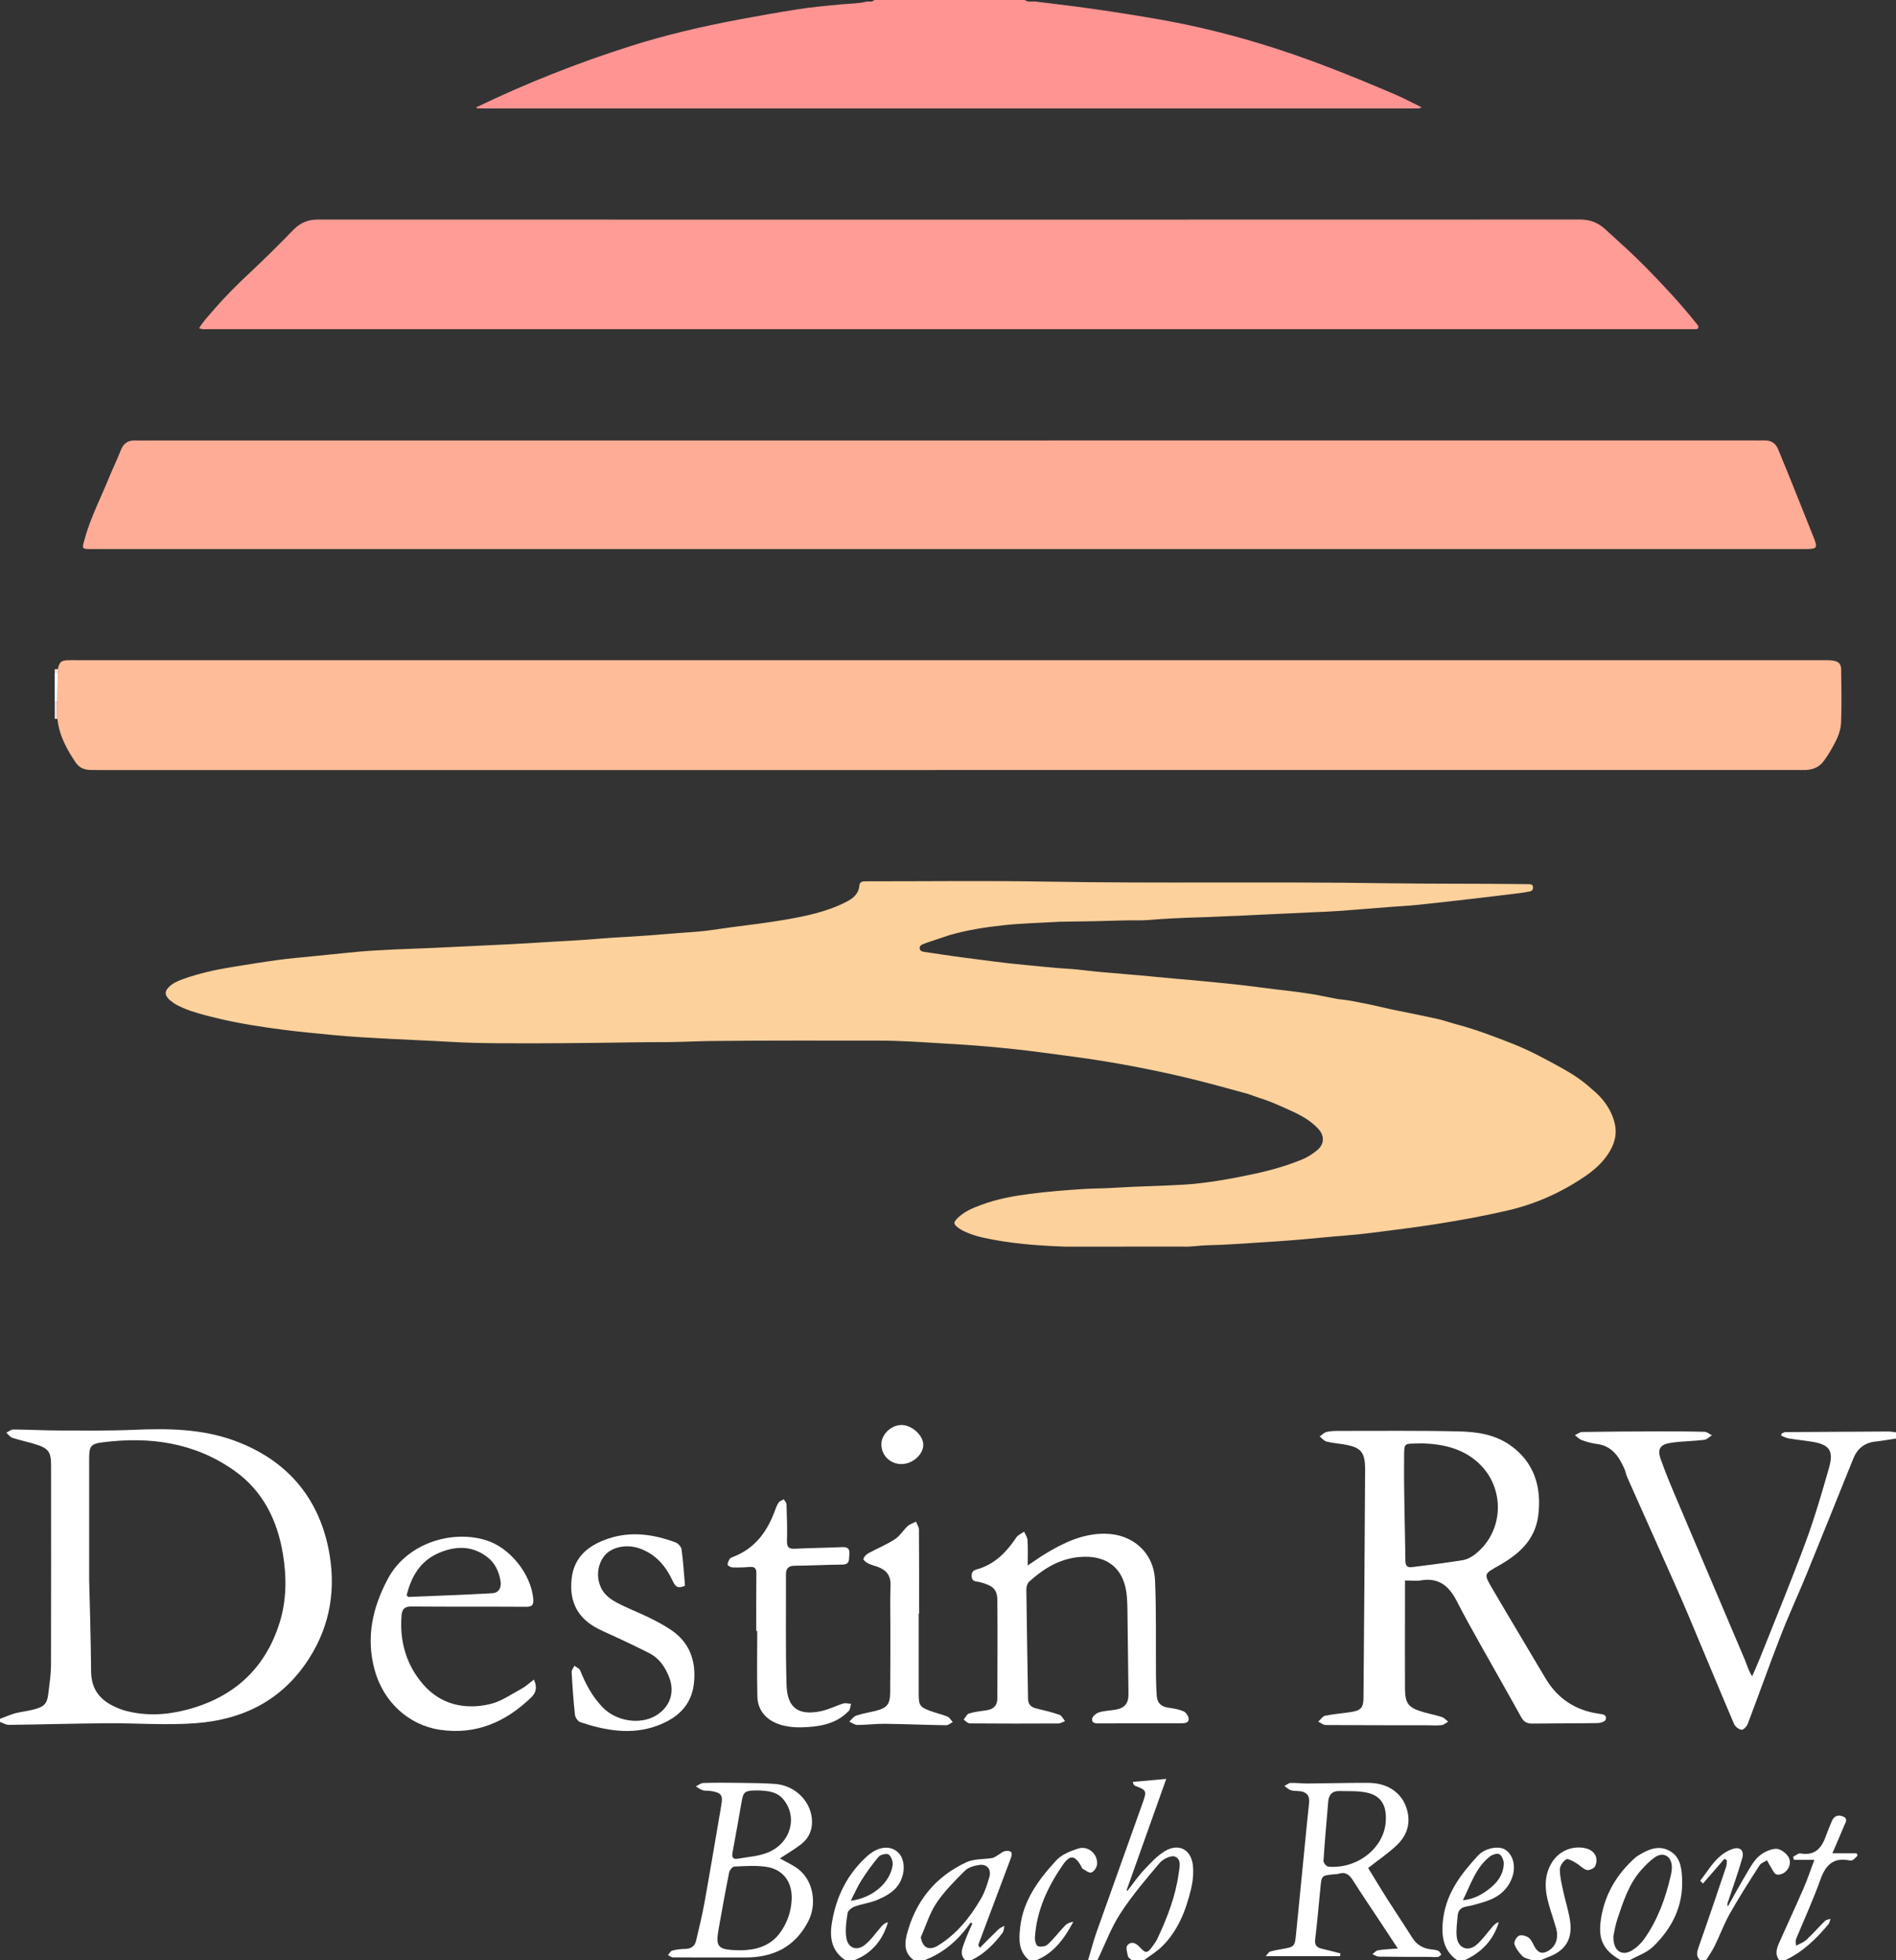 <?xml version="1.0" encoding="UTF-8"?>
<svg xmlns="http://www.w3.org/2000/svg" id="Layer_2" viewBox="0 0 1218 1259">
  <rect x="0" y="0" width="1218" height="1259" fill="#333333" stroke="none"/>
  <defs>
    <style>.cls-1{fill:#ffded4;}.cls-2{fill:#ff9c95;}.cls-3{fill:#fff;}.cls-4{fill:#fdd;}.cls-5{fill:#fcd19b;}.cls-6{fill:#ffbc99;}.cls-7{fill:#ffac96;}.cls-8{fill:#ff9493;}</style>
  </defs>
  <g id="Layer_1-2">
    <g>
      <path class="cls-3" d="M0,1104c4.02-1.39,7.93-3.36,12.07-4.08,19.99-3.47,17.91-4.21,19.94-20.05,.51-3.96,.75-7.97,.76-11.96,.06-42.32,.08-84.64,.04-126.96,0-8.24-1.74-10.66-9.49-13.13-5.07-1.62-10.33-2.65-15.38-4.3-1.49-.49-2.59-2.17-3.87-3.31,1.49-.72,2.99-2.05,4.48-2.04,9.82,.07,19.63,.62,29.45,.64,15.99,.04,32,.24,47.96-.43,21.79-.93,43.39-.7,64.18,6.8,33.27,12.01,54.22,35.83,60.98,70.07,4.78,24.23,1.49,48.07-12.58,70.03-17.29,26.99-42.5,39.28-72.99,41.56-18.86,1.41-37.93-.13-56.9,.02-20.99,.16-41.97,.79-62.96,1.04-1.89,.02-3.79-1.23-5.69-1.89,0-.67,0-1.33,0-2Zm57.28-89.18c.3,13.07,1.05,35.88,1.24,58.71,.09,10.42,4.74,17.41,13.65,21.96,2.65,1.35,5.45,2.53,8.32,3.3,13.21,3.54,26.44,2.81,39.53-.62,30.02-7.87,50.43-26.31,59.66-56.08,4.44-14.33,4.52-29.24,2.05-44.05-3.62-21.66-12.77-40.31-31.03-53.31-25.56-18.2-54.44-22.19-84.82-18.31-7.75,.99-8.59,2.56-8.6,10.65-.01,22.66,0,45.32,0,77.75Z"></path>
      <path class="cls-3" d="M1218,924c-4.44,.66-8.87,1.45-13.34,1.94-7.05,.78-11.57,4.66-14.15,11.05-10.03,24.82-19.97,49.69-30.09,74.47-5.35,13.09-11.34,25.93-16.46,39.11-7.29,18.76-14,37.75-21.15,56.57-.63,1.67-2.78,4.06-3.97,3.92-1.78-.2-4.14-2.01-4.88-3.73-10.06-23.56-19.8-47.26-29.78-70.86-4.99-11.79-10.26-23.46-15.46-35.16-7.77-17.49-15.61-34.95-23.37-52.44-.8-1.81-1.11-3.85-1.92-5.65-3.53-7.87-8.04-14.58-17.68-15.75-3.28-.4-6.54-1.38-9.65-2.5-1.63-.59-2.93-2.07-4.39-3.14,1.59-.72,3.17-2.04,4.77-2.06,15.83-.25,31.65-.34,47.48-.38,10.33-.03,20.67,0,30.99,.26,1.62,.04,3.2,1.46,4.8,2.24-1.64,1.02-3.2,2.74-4.94,2.95-7.1,.84-14.31,.84-21.37,1.88-6.94,1.02-8.88,3.96-6.6,10.47,3.41,9.71,7.48,19.2,11.5,28.69,14.07,33.24,28.27,66.43,42.34,99.68,1.52,3.59,2.5,7.42,4.91,11.16,1.66-3.86,3.43-7.69,4.98-11.6,9.83-24.74,20.02-49.35,29.27-74.3,5.82-15.71,10.52-31.87,15.13-48,3.17-11.08,.24-15-11.04-16.8-4.93-.79-9.92-1.27-14.84-2.1-1.68-.28-3.26-1.18-4.88-1.8,.09-.44,.19-.89,.28-1.33,.85-.33,1.69-.94,2.54-.94,22-.17,43.99-.3,65.99-.38,1.65,0,3.31,.34,4.97,.53v4Z"></path>
      <path class="cls-3" d="M699,1259c1.84-6.13,3.43-12.35,5.56-18.37,9.89-27.91,19.99-55.75,29.86-83.67,2.32-6.57,1.76-7.28-4.63-9.66-.45-.17-.91-.4-1.27-.71-.22-.19-.26-.58-.85-2.05,7.04-.63,13.71-1.24,21.53-1.94-8.75,24.57-17.11,48.04-25.47,71.52,.18,.14,.35,.28,.53,.42,3.47-4.45,6.65-9.18,10.49-13.28,4.16-4.45,8.44-9.14,13.57-12.25,8.8-5.34,16.92-1.1,18,9.13,.53,5.02,0,10.37-1.2,15.29-3.27,13.54-8.26,26.45-18.36,36.55-3.47,3.47-7.82,6.05-11.76,9.04h-8c-.83-.82-2.19-1.52-2.39-2.47-.5-2.33-1.52-5.61-.42-6.98,2.2-2.75,5.28-1.8,7.71,.8,4.27,4.57,5,4.52,8.71-.53,1.18-1.6,2.31-3.29,3.15-5.09,6.12-13.17,11.37-26.64,13.39-41.14,.57-4.1,2.06-9.38-2.43-11.13-2.42-.94-7.59,1.58-9.71,4.08-8.89,10.48-17.86,21.04-25.31,32.53-6.01,9.26-9.88,19.9-14.7,29.93h-6Z"></path>
      <path class="cls-3" d="M587,1259c-5.84-4.14-6.07-10.06-4.54-16.09,5.5-21.57,18.29-37.51,38.5-46.84,4.84-2.23,10.94-1.7,16.42-2.64,1.36-.23,2.59-1.26,3.85-1.97,1.5-.84,2.89-2.28,4.46-2.49,4.1-.55,5.07,.83,3.58,4.8-6.86,18.36-13.79,36.69-20.68,55.04-.15,.41-.12,.9,.87,2.3,3.98-3.97,7.9-8,11.97-11.88,1.05-1,2.54-1.53,3.83-2.27-.4,1.54-.37,3.4-1.26,4.57-5.47,7.16-11.66,13.58-20.01,17.48h-4c-3.85-3.96-1.58-8.11-.19-12.08,1.37-3.9,3.2-7.64,4.83-11.44-.34-.23-.67-.46-1.01-.68-7.63,10.91-17.13,19.45-29.63,24.21h-7Zm4.53-14.65c1.11,6.64,5.27,8.82,11.01,5.32,12.1-7.39,20.69-18.17,27.68-30.22,2.46-4.24,4.01-9.12,5.36-13.88,1.41-4.96-1.57-8.45-6.62-7.68-3.17,.48-6.91,1.52-9.05,3.65-6.54,6.53-13.24,13.18-18.34,20.81-4.43,6.61-6.77,14.62-10.04,22.01Z"></path>
      <path class="cls-3" d="M1041,1259c-11.63-6.66-14.73-13.95-12.32-27.75,2.66-15.23,10.2-27.58,21.53-37.81,.74-.67,1.57-1.25,2.42-1.76,6.17-3.73,12.66-6.75,19.73-2.96,6.88,3.69,7.86,10.48,8.22,17.59,.9,17.76-6.34,32.17-18.66,44.07-4.01,3.87-9.89,5.8-14.91,8.62h-6Zm-4.52-15.48c-.42,9.36,5.22,13.17,11.7,9.38,3.19-1.86,6.11-4.71,8.25-7.74,8.52-12.09,13.45-25.8,16.8-40.1,.49-2.09,.88-4.29,.76-6.4-.35-6.66-5.7-9.45-11.07-5.59-3.19,2.3-6.05,5.17-8.67,8.14-8,9.07-11.53,20.41-15.28,31.56-1.37,4.06-1.96,8.38-2.5,10.75Z"></path>
      <path class="cls-3" d="M1092,1259c-2.62-2.7-1.84-5.42-.7-8.65,6.04-17.07,11.81-34.24,17.6-51.39,.43-1.27,.31-2.73,.45-4.1-.52-.31-1.04-.62-1.56-.93-4.6,5.29-9.2,10.59-13.8,15.88-.61-.59-1.21-1.18-1.82-1.78,6.12-7.6,10.55-16.88,20.83-20.41,4.84-1.66,7.67,.89,6.22,5.96-2.73,9.57-6.15,18.94-9.28,28.4-.24,.72-.52,1.42,.05,2.53,4.03-7.13,7.94-14.34,12.14-21.37,2.29-3.83,4.52-8,7.79-10.86,2.91-2.55,7.17-4.61,10.93-4.79,2.68-.12,6.5,2.65,8.05,5.2,1.92,3.17,.89,7.34-2.31,9.88-1.38,1.1-3.86,1.88-5.4,1.4-1.42-.44-2.33-2.72-3.33-4.27-1-1.55-1.83-3.21-2.73-4.82-1.61,1.04-3.81,1.7-4.75,3.17-6.54,10.21-13.09,20.42-19.06,30.96-3.74,6.61-6.36,13.84-9.71,20.68-1.59,3.24-3.7,6.22-5.57,9.32h-4Z"></path>
      <path class="cls-3" d="M1143,1259c-3.09-3.95-1.52-7.87,.19-11.69,5.14-11.56,10.48-23.04,15.52-34.64,2.43-5.6,4.34-11.42,6.85-18.09h-13.11l-.55-1.95c1.59-.76,3.33-2.4,4.74-2.15,9.59,1.68,13.79-3.77,16.5-11.66,1.03-2.99,2.36-5.87,3.52-8.81,1.34-3.4,3.8-4.64,7.16-3.32,3.79,1.49,1.62,4.1,.76,6.23-2.23,5.48-4.63,10.89-7.45,17.48h15.58c.2,.5,.4,1.01,.59,1.51-1,.95-1.91,2.05-3.04,2.79-.61,.4-1.66,.35-2.45,.2-10.33-1.98-15.12,3.3-18.4,12.47-4.58,12.82-10.3,25.24-15.5,37.85-.42,1.03-.58,2.16,0,4.49,2.21-1.23,4.76-2.1,6.56-3.77,4.14-3.84,7.86-8.14,11.9-12.1,.82-.81,2.33-.92,3.52-1.35-.38,1.12-.47,2.48-1.17,3.32-7.83,9.41-16.49,17.85-27.73,23.2h-4Z"></path>
      <path class="cls-3" d="M543,1259c-8.43-5.5-10.08-13.89-8.75-22.85,2.61-17.65,10.13-32.92,23.82-44.8,.5-.43,1.06-.8,1.61-1.18,5.94-4.17,12.18-4.51,16.62-.91,4.21,3.42,5.33,10.25,3.19,16.59-2.68,7.95-9.14,11.65-16.1,14.54-4.57,1.89-9.66,2.5-14.33,4.2-1.85,.67-4.31,2.56-4.56,4.2-.81,5.33-1.68,10.95-.76,16.16,1.12,6.34,6.64,8.34,11.71,4.37,4.2-3.29,7.27-8,10.88-12.04,1.05-1.18,2.27-2.22,4.1-2.62-3.39,11.54-10.29,19.85-21.42,24.35h-6Zm3.54-38.12c14.12-1.79,25.36-11.66,26.9-22.97,.3-2.18-.88-5.47-2.53-6.7-1.21-.91-5.2-.06-6.4,1.33-4.11,4.75-7.74,9.96-11.15,15.26-2.45,3.82-4.24,8.06-6.82,13.08Z"></path>
      <path class="cls-3" d="M936,1259c-8.45-5.8-10.69-15.13-8.72-27.91,2.48-16.09,11.78-27.93,22.2-39.25,4.47-4.85,13.31-6.47,17.47-3.8,5.35,3.43,7.09,11.27,4.25,18.45-2.9,7.33-8.38,11.87-15.6,14.37-4.39,1.52-8.9,2.87-13.47,3.69-3.59,.64-5.41,2.45-5.7,5.8-.4,4.61-1.15,9.33-.6,13.86,.87,7.16,7.3,9.63,12.75,4.89,3.82-3.32,6.78-7.64,10.13-11.5,1.08-1.25,2.21-2.46,4.12-2.95-3.46,11.57-11.1,19.36-21.82,24.36h-5Zm3.76-38.45c7.31-.73,12.4-3.8,17.07-7.42,5.15-3.98,8.92-9.16,9.2-15.9,.09-2.12-1.09-5.11-2.71-6.2-1.22-.83-4.53,.12-6.09,1.33-9.09,7.01-12.26,17.66-17.47,28.19Z"></path>
      <path class="cls-3" d="M984,1259c-2-.79-4.5-1.09-5.9-2.48-2.21-2.2-4.3-4.94-5.22-7.83-.46-1.44,1.37-4.69,2.93-5.38,1.63-.72,4.6,.1,6.22,1.29,1.73,1.28,2.64,3.73,3.76,5.75,2.37,4.26,5.21,5.02,9.35,2.39,4.39-2.79,6.2-8.17,4.53-14.13-1.44-5.11-3.21-10.13-4.67-15.24-2.68-9.39-3.39-18.65,2.16-27.42,4.58-7.22,13.38-10.79,21.66-8.73,5.59,1.39,8.35,6.23,5.89,11.48-.67,1.42-3.91,2.85-5.42,2.4-2.54-.75-4.53-3.18-6.96-4.55-1.98-1.12-5.04-2.98-6.23-2.25-2.01,1.24-4.06,4.27-4.05,6.53,.03,4.74,1.24,9.5,2.24,14.19,1.32,6.16,3.32,12.2,4.28,18.4,1.88,12.16-2.95,19.69-14.54,23.85-1.38,.5-2.7,1.15-4.05,1.73h-6Z"></path>
      <path class="cls-3" d="M661,1259c-6.77-5.7-6.5-13.28-5.64-21.04,1.95-17.53,11.98-30.86,23.33-43.16,3.38-3.66,8.9-5.81,13.84-7.43,6.51-2.14,13.02,3.59,12.2,10.36-.23,1.89-2.09,4.57-3.73,5.02-1.54,.43-3.77-1.57-5.67-2.56-.24-.12-.28-.59-.44-.88-4.19-7.69-7.35-8.43-12.25-1.31-9.6,13.96-16.71,29.15-17.8,46.45-.12,1.9,.69,5.06,1.91,5.55,1.75,.7,4.94,.21,6.32-1.07,3.99-3.69,7.29-8.11,11.06-12.06,1.31-1.37,3.18-2.2,5.39-2.5-5.62,10.51-12.22,19.84-23.52,24.6h-5Z"></path>
      <path class="cls-3" d="M902.58,1015.2c0,6.12,0,11.43,0,16.74-.01,17.5-.12,35-.01,52.49,.06,9.86,2.17,12.46,11.71,15.23,4,1.16,8.11,1.94,12.06,3.23,1.5,.49,2.68,1.95,4.01,2.97-1.44,.78-2.82,2.07-4.32,2.23-3.13,.34-6.32,.08-9.49,.07-21.62-.02-43.24,0-64.85-.16-1.62-.01-3.22-1.41-4.83-2.16,1.45-1.31,2.72-3.44,4.37-3.79,5.36-1.12,10.88-1.5,16.31-2.34,6.79-1.04,8.33-2.72,8.38-9.43,.39-48.65,.79-97.29,1.04-145.94,.06-11.99-2.65-14.85-14.47-16.73-3.45-.55-6.99-.78-10.34-1.7-1.64-.45-2.94-2.13-4.39-3.26,1.5-1.02,2.88-2.56,4.53-2.93,2.73-.62,5.63-.64,8.45-.64,25.49,.02,50.99-.27,76.47,.32,11.44,.27,22.86,1.86,32.84,8.8,15.4,10.71,20.45,26.88,18.16,45.07-2.03,16.09-12.64,25.13-25.45,32.38-9.39,5.31-9.72,5.12-4.18,14.58,11.27,19.24,22.77,38.34,34.12,57.53,7.81,13.21,19.28,20.83,34.45,22.98,2.28,.32,5.35,.51,4.35,3.82-.35,1.16-3.28,2.16-5.05,2.19-14,.23-28,.14-41.99,.32-3.35,.04-5.46-.93-7.18-4.03-8.68-15.73-17.65-31.31-26.42-47-5.12-9.15-10.25-18.29-15.02-27.62-4.85-9.48-11.45-15.29-22.92-13.34-3.05,.52-6.26,.08-10.31,.08Zm11.19-88.13c-12.48,.58-11.67-1.55-11.77,10.6-.18,21.64,.57,43.28,.83,64.92,.04,3.03,1.21,4.38,4.17,4,10.86-1.41,21.74-2.7,32.54-4.45,2.82-.46,5.74-2.01,8.04-3.8,18.55-14.43,19.64-42.26,2.46-58.42-10.52-9.89-23.57-12.37-36.27-12.84Z"></path>
      <path class="cls-3" d="M660.22,1005.53c4.28-2.86,7.47-5.16,10.81-7.21,11.9-7.28,24.29-13.28,38.69-13.2,17.93,.11,31.52,12.12,32.29,30.06,.87,20.44,.41,40.94,.59,61.41,.04,4.15,.25,8.31,.47,12.46,.25,4.71,2.77,7.17,7.47,7.81,3.29,.45,6.66,1.01,9.68,2.28,1.54,.64,3.14,2.86,3.35,4.53,.36,2.8-2,3.21-4.44,3.21-17.49-.02-34.98,.05-52.47,.07-2.29,0-5.44,.33-5.05-3,.18-1.56,2.63-3.55,4.43-4.1,3.46-1.05,7.21-1.12,10.81-1.76,5.81-1.03,8.18-4.18,8.09-10.1-.27-18.15-.44-36.3-.68-54.44-.03-2.5-.15-5-.31-7.49-1.22-18.23-12.44-27.63-30.68-25.96-12.77,1.17-22.93,7.51-32.11,15.8-1.15,1.04-1.84,3.2-1.83,4.84,.27,23.48,.72,46.96,1.09,70.44,.06,3.6,1.93,5.37,5.3,6.17,5.02,1.2,10.05,2.4,14.91,4.1,1.47,.51,2.38,2.64,3.55,4.03-1.41,.53-2.83,1.51-4.24,1.52-18.99,.1-37.98,.12-56.97-.04-1.31-.01-2.6-1.56-3.91-2.4,1.12-1.37,2-3.52,3.4-3.95,3.64-1.11,7.49-1.53,11.28-2.08,4.46-.64,6.95-3,6.96-7.6,.04-20.98,.21-41.96,0-62.93-.07-7.25-2.7-9.48-11.19-11.78-2.16-.58-5.16,.06-5.32-3.87-.16-3.92,2.63-4.04,5.09-4.86,10.5-3.5,17.59-10.98,23.55-19.9,1.11-1.66,3.35-2.55,5.08-3.79,.77,1.82,2.08,3.61,2.19,5.48,.31,5.08,.11,10.18,.11,16.26Z"></path>
      <path class="cls-3" d="M343,1078.79c2.26,5.09,1.41,8.48-1.92,11.66-16.41,15.69-35.35,24.02-58.46,20.6-20.33-3.01-36.45-18.13-41.99-38.58-5.61-20.73-1.36-39.7,8.43-58.21,12.21-23.09,41.1-31.76,63.1-24.99,15.4,4.74,28.9,21.59,30.4,37.6,.36,3.88-.6,5.23-4.76,5.2-24.48-.19-48.97,.03-73.45-.2-4.7-.04-6.08,1.83-6.41,6.01-1.31,16.62,3.22,31.76,13.96,44.1,11.19,12.85,26.61,16.39,42.87,12.59,7.19-1.68,13.72-6.35,20.39-9.95,2.71-1.46,5-3.68,7.84-5.82Zm-81.77-54.04c.76,.6,1.03,.99,1.27,.98,17.92-.74,35.85-1.37,53.75-2.38,4.14-.23,5.93-3.54,5.33-7.56-.95-6.46-3.67-12.11-9.06-16.07-9.75-7.18-20.34-6.69-30.76-2.18-11.92,5.15-17.64,15.29-20.54,27.22Z"></path>
      <path class="cls-3" d="M440.04,1018.52c-4.42,2.03-6.18,.64-7.74-2.75-4.53-9.83-11.13-17.73-21.85-21.32-8.23-2.76-17.56-.77-22.11,4.78-4.83,5.91-5.74,15.24-1.17,22.49,2,3.17,5.51,5.78,8.91,7.58,6.74,3.59,13.95,6.3,20.82,9.66,4.77,2.33,9.5,4.84,13.92,7.77,12.42,8.27,16.54,20.41,14.94,34.7-1.6,14.32-11.07,22.43-23.61,27.02-16.63,6.09-33.19,3.11-49.4-2.3-1.54-.51-3.21-3.02-3.4-4.76-.99-9.1-1.62-18.24-2.13-27.38-.07-1.33,1.17-2.74,1.8-4.11,1.27,1,3.18,1.75,3.7,3.05,3.5,8.73,7.8,16.84,14.45,23.7,8.66,8.95,24.11,11.46,34.4,5.15,8.74-5.36,12.03-14.57,8.41-24.19-2.53-6.71-6.42-12.47-13-15.84-5.92-3.03-11.94-5.85-17.95-8.71-4.8-2.28-9.71-4.33-14.45-6.71-13.07-6.55-18.86-16.95-17.44-31.73,1.41-14.68,10.97-22.02,23.35-26.26,14.61-5,29.29-2.97,43.5,2.36,1.67,.62,3.64,2.81,3.87,4.49,1.04,7.72,1.51,15.52,2.19,23.31Z"></path>
      <path class="cls-3" d="M897.98,1251.55c-4.7-7.11-8.61-13.04-12.53-18.98-5.41-8.19-10.98-16.29-16.18-24.61-2.27-3.63-4.7-5.85-9.2-4.48-.94,.29-1.97,.3-2.97,.39-8.17,.76-8.11,.76-8.89,9.02-1.03,10.94-2.04,21.88-3.34,32.78-.44,3.66,.99,5.23,4.24,5.99,4.04,.94,8.04,2.02,12.06,3.04-.11,.58-.21,1.17-.32,1.75h-47.78c1.32-1.41,1.92-2.63,2.81-2.91,2.37-.75,4.86-1.15,7.32-1.58,8.47-1.49,8.59-1.55,9.42-9.95,2.35-23.68,4.66-47.37,7-71.06,.42-4.3,.86-8.6,1.34-12.89,.53-4.77-1.67-7.22-6.36-7.62-1.82-.16-3.74-.04-5.44-.6-1.47-.49-2.69-1.75-4.02-2.67,1.31-.69,2.61-1.92,3.94-1.97,3.65-.14,7.31,.38,10.97,.36,12.99-.09,25.98-.48,38.97-.42,13.74,.07,23.34,7.71,25.46,19.97,1.4,8.1-1.69,14.96-7.38,20.27-5.54,5.17-11.87,9.5-18.18,14.45,3.73,6.09,7.7,12.75,11.85,19.29,5.45,8.57,11.12,17,16.54,25.59,2.92,4.62,7.03,6.89,12.33,7.41,1.48,.15,3.04,.33,4.38,.93,.82,.37,1.28,1.55,1.9,2.36-.72,.55-1.41,1.5-2.18,1.57-1.98,.19-3.99-.04-5.99-.05-10.66-.04-21.31,0-31.97-.17-1.39-.02-2.77-1.03-4.16-1.58,1.21-.87,2.32-2.28,3.63-2.5,3.7-.61,7.48-.72,12.71-1.15Zm-7.7-83.78c.13-9.01-3.75-14.67-12.64-16.44-5.6-1.11-11.5-.78-17.28-.93-4.38-.11-6.72,2.28-7.09,6.6-1.08,12.73-2.23,25.45-3.05,38.2-.08,1.24,1.9,3.66,3.08,3.77,19.31,1.73,37.3-13.09,36.98-31.19Z"></path>
      <path class="cls-3" d="M485.83,1047.62c0-12.33-.09-24.66,.06-36.99,.04-3.33-1.12-4.44-4.38-4.15-3.64,.32-7.33,.41-10.98,.28-1.1-.04-2.96-1.02-3.07-1.77-.17-1.19,.68-2.65,1.41-3.81,.38-.61,1.37-.9,2.15-1.2,13.4-5.18,21.32-15.41,26.28-28.4,.83-2.18,1.59-4.43,2.82-6.38,.65-1.04,2.23-1.49,3.39-2.21,.6,1.07,1.7,2.12,1.74,3.2,.26,7.82,.54,15.66,.31,23.47-.12,3.99,1.06,5.3,5.04,5.1,10.15-.5,20.32-.58,30.47-1.04,3.57-.16,4.99,1.26,4.54,4.63-.38,2.89,.71,6.57-4.48,6.6-10.16,.06-20.32,.68-30.48,.73-4.1,.02-5.77,1.65-5.75,5.58,.09,23.66-.32,47.33,.37,70.97,.43,14.81,7.65,19.89,22.12,16.87,4.94-1.03,9.56-3.47,14.43-4.96,1.47-.45,3.26,.15,4.9,.27-.48,1.54-.51,3.52-1.5,4.56-8.26,8.64-19.19,10.19-30.31,10.51-4.73,.13-9.75-.39-14.2-1.89-8.37-2.82-13.96-8.77-14.18-18.02-.33-13.98-.09-27.97-.09-41.96-.19,0-.39,0-.58,0Z"></path>
      <path class="cls-3" d="M500.99,1193.66c4.44,2.57,8.81,4.39,12.33,7.27,9.42,7.72,11.48,22.47,5.87,33.24-8.62,16.53-22.53,23.18-40.47,23.14-15.45-.03-30.91,.04-46.36-.05-1.08,0-2.15-.97-3.23-1.5,.89-1,1.62-2.59,2.69-2.87,2.71-.7,5.58-1.07,8.39-1.09,3.75-.04,6.12-1.78,6.94-5.22,1.97-8.22,3.96-16.44,5.46-24.75,3.73-20.77,7.18-41.58,10.76-62.38,1.1-6.43,.1-7.91-6.39-9.02-1.8-.31-3.73-.03-5.44-.53-1.62-.48-3.04-1.63-4.55-2.49,1.61-.77,3.2-2.14,4.83-2.19,7.65-.23,15.31-.18,22.97-.08,7.65,.11,15.32,.14,22.94,.67,13.59,.93,24.06,11.98,23.92,24.72-.07,6.14-2.79,10.94-7.55,14.48-4.1,3.05-8.53,5.67-13.08,8.65Zm-24.67,59.02c7.37-.18,17.55-1.75,24.3-10.6,4.85-6.36,7.63-13.9,7.96-22.18,.44-11.06-5.48-19.28-16.47-20.84-6.68-.95-13.59-.46-20.38-.15-1.19,.05-3.01,2.26-3.3,3.73-2.42,12.03-4.62,24.11-6.75,36.21-2.14,12.13-.75,13.71,14.64,13.83Zm11.62-102.67c-9.34-.09-10.33,.58-11.44,6.78-1.98,11.11-3.84,22.23-5.95,33.31-.6,3.15,.72,4.23,3.34,3.77,6.66-1.16,13.71-1.56,19.8-4.16,14.55-6.22,18.83-22.93,9.47-34.05-4.45-5.29-10.75-5.27-15.22-5.65Z"></path>
      <path class="cls-3" d="M590.17,1036.47c0,17.16,0,34.33,0,51.49,0,7.38,.74,8.53,7.59,11.04,3.59,1.31,7.37,2.14,10.9,3.6,1.38,.57,2.29,2.29,3.42,3.48-1.43,.72-2.87,2.08-4.29,2.06-13.15-.2-26.3-.77-39.45-.93-5.82-.07-11.64,.75-17.46,.75-1.76,0-3.53-1.38-5.29-2.12,1.47-1.34,2.72-3.3,4.44-3.88,4.08-1.38,8.4-2.05,12.6-3.09,7.05-1.74,9.15-4.22,9.22-11.48,.13-13.33,.11-26.66,.13-40,.02-9.66-.28-19.34,.1-28.99,.25-6.42-2.68-9.99-8.3-12.02-2.04-.73-4.19-1.23-6.1-2.19-1.25-.63-3.22-2.22-3.03-2.85,.41-1.41,1.74-2.88,3.09-3.62,5.65-3.1,11.71-5.54,17.1-9.03,3.24-2.09,5.37-5.81,8.29-8.49,1.44-1.31,3.53-1.91,5.33-2.83,.65,1.7,1.87,3.39,1.88,5.1,.14,18,.09,35.99,.09,53.99h-.24Z"></path>
      <path class="cls-3" d="M579.16,940.38c-7.41,0-13.03-5.58-12.95-12.84,.07-6.45,6.52-12.42,13.23-12.25,6.59,.17,13.77,6.87,13.69,12.8-.08,6.24-6.96,12.3-13.96,12.29Z"></path>
    </g>
    <g>
      <path class="cls-8" d="M306.68,68.6c31.77-15.32,64.51-28.22,98.11-38.91,22.83-7.27,46.15-12.67,69.68-17.11,12.46-2.35,24.95-4.56,37.47-6.53,9.66-1.52,19.41-2.41,29.15-3.31,5.26-.48,10.61-.4,15.78-1.77,1.66-.07,3.44,.46,4.82-.97h96.61c2.07,1.59,4.48,.81,6.76,.97,16.25,1.96,32.49,3.94,48.67,6.45,13.96,2.16,27.91,4.34,41.77,7.06,18.12,3.55,35.98,8.11,53.67,13.43,29.77,8.95,58.51,20.58,87.05,32.76,5.59,2.38,10.95,5.29,17.05,8.27-1.71,.99-2.96,.71-4.1,.72-11.43,.03-22.86,.02-34.28,.02-187.19,0-374.38,0-561.57,0-2.25,0-4.5-.06-6.76-.09,.04-.32,.07-.65,.11-.97Z"></path>
      <path class="cls-3" d="M35.16,451.06c0-6.44,0-12.88,0-19.32,.63,0,1.27,0,1.9,0-.06,6.4-.11,12.8-.17,19.2-.58,.04-1.15,.07-1.73,.11Z"></path>
      <path class="cls-1" d="M35.16,451.06c.58-.04,1.15-.07,1.73-.11,0,3.61,.01,7.22,.02,10.84-.58-.03-1.17-.07-1.75-.1,0-3.54,0-7.08,0-10.62Z"></path>
      <path class="cls-1" d="M37.06,431.74c-.63,0-1.27,0-1.9,0v-1.93c.66,0,1.31,0,1.97,0,.88,.67,.83,1.32-.06,1.93Z"></path>
      <path class="cls-6" d="M37.06,431.74c.89-.62,.94-1.26,.06-1.93,.99-4.5,2.12-5.58,6.25-5.73,2.09-.08,4.19-.03,6.28-.03,373.38,0,746.75,0,1120.13,0,2.57,0,5.18-.1,7.7,.26,3.67,.53,5.24,2.1,5.29,5.74,.16,11.42,.42,22.87-.06,34.27-.28,6.66-3.72,12.58-7.01,18.32-1.12,1.95-2.46,3.77-3.72,5.64-2.83,4.22-6.93,6.07-11.86,6.28-2.09,.09-4.19,.01-6.28,.01-362.59,.01-725.18,.03-1087.77,.04-2.74,0-5.47,0-8.21-.05-3.78-.08-7.11-1.61-9.15-4.64-5.79-8.56-10.74-17.56-11.8-28.14,0-3.61-.01-7.22-.02-10.84,.06-6.4,.11-12.8,.17-19.2Z"></path>
      <path class="cls-7" d="M609.69,352.67c-183.54,0-367.07,0-550.61,0-6.62,0-6.47,.04-4.81-6.08,3.65-13.41,9.99-25.75,15.22-38.52,2.62-6.39,5.66-12.62,8.18-19.05,1.73-4.4,4.71-6.25,9.26-6.11,2.73,.08,5.47,.03,8.21,.03,343.57-.01,687.13-.03,1030.7-.04,2.58,0,5.15,.06,7.73,0,4.19-.09,7.1,1.78,8.69,5.62,2.53,6.08,5.04,12.18,7.49,18.29,5.03,12.53,10,25.08,15.04,37.6,3.12,7.75,2.81,8.26-5.46,8.26-183.21,0-366.43,0-549.64,0Z"></path>
      <path class="cls-2" d="M127.92,210.83c2.63-4.51,6.05-7.94,9.15-11.57,7.42-8.69,15.54-16.71,23.9-24.52,9.4-8.79,18.54-17.89,27.5-27.12,4.46-4.6,9.45-6.6,15.85-6.6,270.29,.07,540.58,.07,810.87-.02,6.4,0,11.45,2.07,16.09,6.29,8.8,8.01,17.68,15.96,26.02,24.45,11.16,11.36,22.05,22.98,31.98,35.45,.3,.38,.63,.73,.93,1.11,.51,.63,1.07,1.35,.78,2.17-.41,1.16-1.55,.92-2.48,.95-1.13,.04-2.25,.01-3.38,.01-317.14,0-634.27,0-951.41-.02-1.73,0-3.51,.35-5.8-.57Z"></path>
      <g>
        <path class="cls-5" d="M1037.14,720.86c-2.38-8.93-7.65-15.74-14.66-21.43-5.56-5.1-11.7-9.25-18.36-12.94-10.61-5.89-21.21-11.67-32.51-16.13-11.87-4.68-23.8-9.21-36.14-12.48-4.23-1.12-8.33-2.64-12.61-3.54-8.36-1.77-16.62-3.59-24.93-5.17-7.43-1.42-13.76-3.26-22.14-4.81-3.59-.66-6.32-1.34-10.75-1.98-2.72-.41-5.21-.62-5.21-.62-6.3-1.11-11.54-2.35-17.35-3.3-10.6-1.74-21.31-2.66-31.94-4.12-14.62-2-29.29-3.32-43.97-4.73-4.15-.4-8.31-.72-12.46-1.08-9.58-.82-19.14-1.89-28.72-2.62-4.8-.37-9.58-.93-14.39-1.24-8.63-.56-17.2-2.02-25.83-2.49-8.66-.48-17.26-1.54-25.88-2.31-13.08-1.17-26.1-2.97-39.13-4.66-8.9-1.15-17.76-2.56-26.64-3.83-1.41-.2-2.53-.72-2.7-2.25-.14-1.3,.72-2.07,1.83-2.55,.88-.39,1.78-.75,2.69-1.06,4.87-1.64,9.75-3.26,14.63-4.89,11.52-3.31,23.34-5.15,35.19-6.4,11.73-1.23,23.57-1.48,35.36-2.17,1.62-.05,2.02-.06,1.92-.05,14.08-.12,26.87-.41,40.37-.84,4.97-.16,9.98,.19,14.93-.24,10.54-.91,21.09-1.35,31.65-1.71,3.04-.07-.3,.01,1.92-.04,7.94-.2,14.43-.66,22.23-.91,2.29-.03-.86-.03,1.92-.05,8.76-.37,13.64-.73,20.69-1,8.67-.33,17.32-.84,25.98-1.21,5.76-.24,11.55-.43,17.31-.85,11.67-.85,23.33-1.82,35-2.73,5.12-.4,10.25-.61,15.36-1.14,10.99-1.13,21.98-2.37,32.96-3.64,11.3-1.3,22.59-2.68,33.88-4.06,2.07-.25,4.13-.59,6.16-1.02,1.44-.31,2.15-1.34,2.01-2.84-.13-1.44-1.15-1.79-2.38-1.82-.8-.02-1.61-.02-2.41-.03-30.55-.39-61.11-.12-91.67-.59-72.23-1.1-144.47,.25-216.71-1.03-37.65-.67-75.31-.17-112.97-.19-1.13,0-2.25,0-3.38,.02-1.85,.03-3.08,.82-3.25,2.8-.45,5.32-4.09,8.17-8.32,10.35-12.54,6.46-26.27,9.26-39.93,11.59-10.7,1.83-21.54,3.14-32.36,4.54-.46,.06-.7,.09-.82,.1-.28,.04-1.85,.27-8.33,1.17,0,0,0,0,0,0-.48,.04-2.31,.33-4.52,.65-9.51,1.37-16.19,1.51-25.76,2.32-9.58,.82-19.17,1.56-28.77,2.11-6.4,.37-12.83,.71-19.2,1.27-12.62,1.12-25.27,1.59-37.9,2.42-11.99,.79-24.02,1.39-36.03,1.91-14.1,.62-28.2,1.46-42.3,1.94-9.95,.34-19.89,.78-29.83,1.42-5.86,.38-10.6,.86-15.07,1.32-8.12,.84-14.58,1.42-22.7,2.28-7.01,.75-14.04,1.27-21.02,2.23-9.99,1.36-19.95,2.96-29.9,4.58-10.93,1.78-21.74,4.15-32.17,7.95-3.15,1.15-6.26,2.53-8.7,5.04-1.87,1.92-2.8,3.91-1.01,6.37h0c.98,1.39,1.39,1.75,3.05,2.92-.02-.95-.26-1.66-.72-2.15,.46,.49,.7,1.2,.72,2.15,.77,.7,1.6,1.27,2.49,1.74,0,0,0,0-.01,0,2.29,1.37,7.07,3.35,9.21,4.07,6.4,2.15,12.92,3.8,19.5,5.32,13.45,3.13,27.08,5.2,40.75,6.97,10.48,1.36,21.03,2.29,31.56,3.33,11.83,1.17,23.68,1.75,35.52,2.4,13.14,.72,26.3,1.18,39.44,1.96,10.58,.63,21.21,.85,31.8,.92,28.47,.18,56.92-.11,85.43-.56,10.09-.16,14.81-.12,22.22-.16,.84,0,.91-.02,1.92-.02,8.97-.1,17.95-.6,26.9-.7,35.48-.39,70.96-.21,106.44-.25,.89,0,.98,.02,1.92,.02,13.01,0,25.97,.94,38.94,1.71,9.76,.58,19.52,1.14,29.27,2.01,11.81,1.05,23.59,2.26,35.34,3.85,13.64,1.84,27.3,3.5,40.89,5.75,22.78,3.77,45.36,8.48,67.68,14.37,7.98,2.11,15.93,4.32,23.89,6.49,0,0,0,0,0,0,3.02,.95,5.91,2.13,6.96,2.45,7.24,2.19,12.78,4.78,19.67,7.87,6.91,3.1,13.64,6.57,18.83,12.3,4,4.42,3.74,9.79-.85,13.56-2.96,2.44-6.18,4.54-9.82,6.02-9.84,4-20,6.93-30.37,9.14-15.2,3.25-30.5,6.07-46.03,7.01-14.73,.89-29.5,1.03-44.24,1.99-6.72,.44-13.46,.36-20.2,.81-11.36,.75-22.68,1.64-33.98,3.1-10.52,1.36-20.92,3.28-30.89,6.95-5.71,2.1-11.41,4.43-15.8,8.94-2.3,2.36-2.3,3.44,.25,5.48,1.48,1.19,3.13,2.16,4.87,2.93,3.68,1.65,7.52,2.88,11.46,3.76,17.44,3.89,35.16,5.18,52.96,5.82,25.11,0,50.22-.02,75.34-.03,5.31,.29,10.56-.75,15.85-.85,12.17-.22,24.28-1.23,36.41-1.97,12.12-.74,24.22-1.67,36.3-2.88,11.06-1.11,22.18-1.73,33.19-3.17,13.48-1.76,26.99-3.35,40.44-5.47,15.67-2.46,31.26-5.28,46.7-8.87,17.88-4.16,34.34-11.51,49.51-21.84,5.76-3.92,10.96-8.45,14.84-14.27,4.15-6.22,6.21-12.89,4.18-20.52ZM109.27,640.81c.16,.09,.3,.2,.43,.32-.13-.12-.27-.23-.43-.32Z"></path>
        <path class="cls-5" d="M470.64,595.45c.21-.03-.32,.04,0,0h0Z"></path>
        <path class="cls-5" d="M682.47,592s-.02,0-.02,0c-2.77,.09-.19,.01,.02,0Z"></path>
      </g>
      <path class="cls-4" d="M306.68,68.6c-.04,.32-.07,.65-.11,.97-.74-.41-.63-.73,.11-.97Z"></path>
    </g>
  </g>
</svg>
